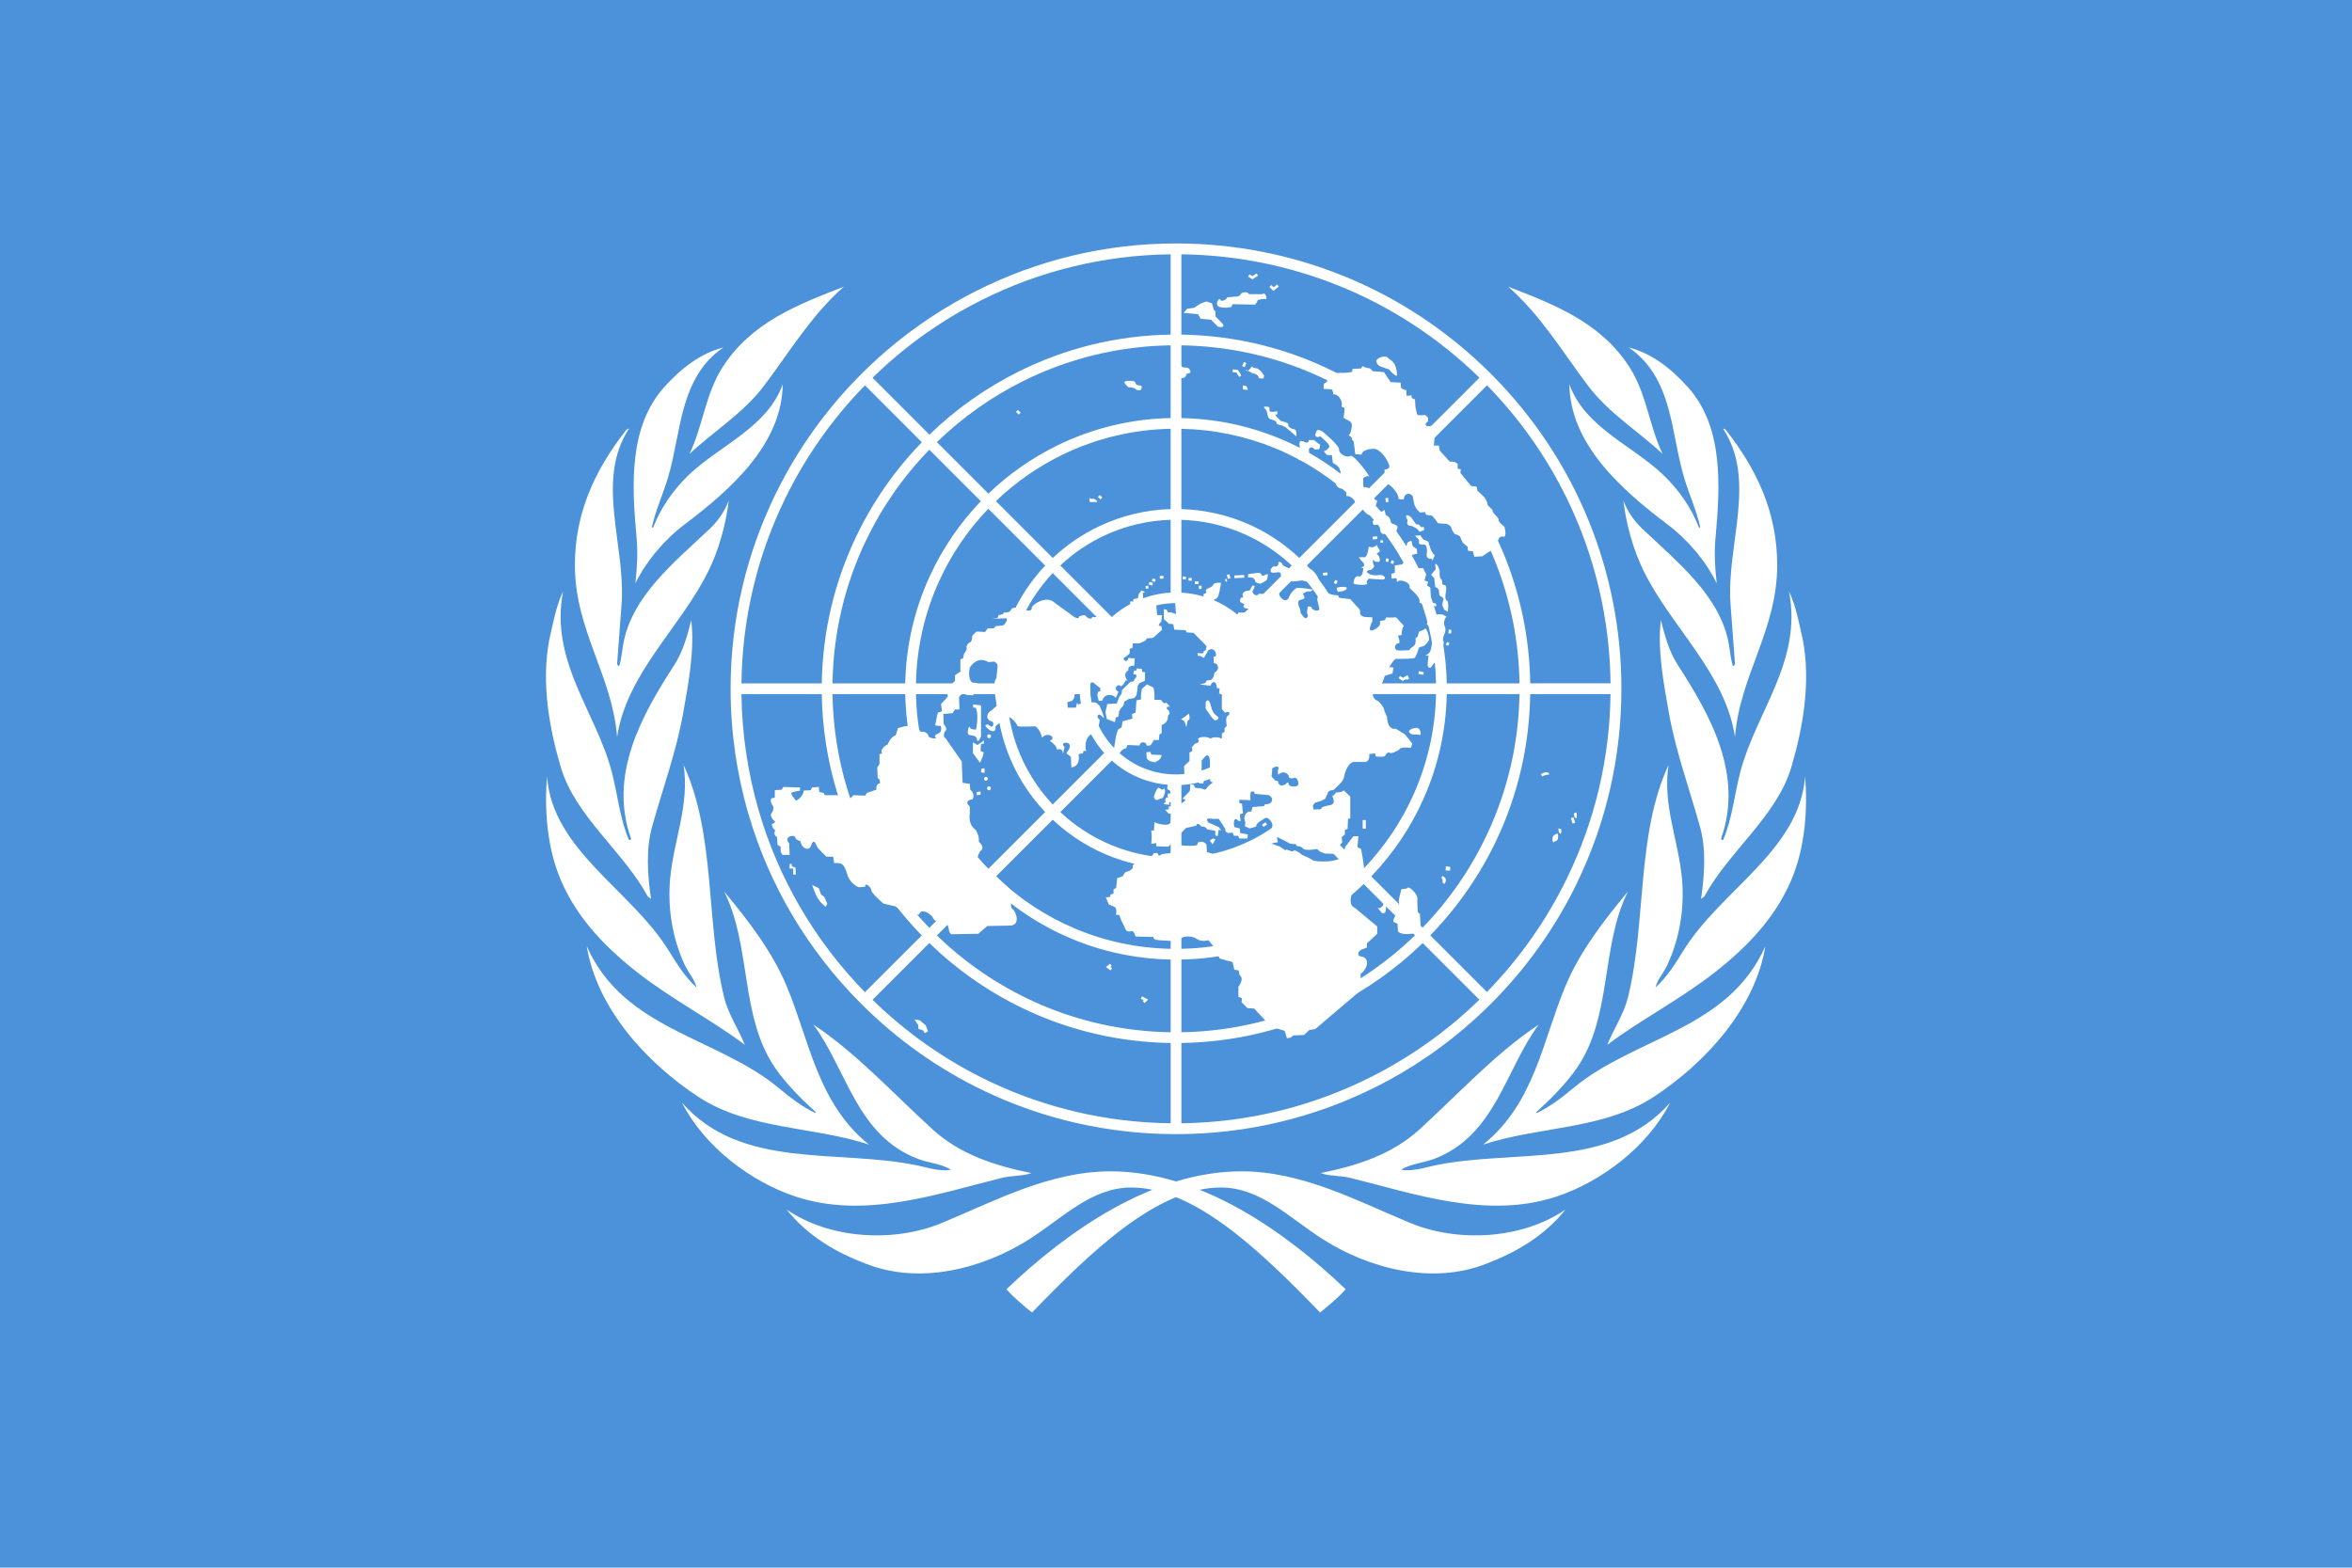 <?xml version="1.0" encoding="utf-8"?>
<!-- Generator: Adobe Illustrator 16.0.0, SVG Export Plug-In . SVG Version: 6.00 Build 0)  -->
<!DOCTYPE svg PUBLIC "-//W3C//DTD SVG 1.1//EN" "http://www.w3.org/Graphics/SVG/1.1/DTD/svg11.dtd">
<svg version="1.1"
	 id="レイヤー_1" sodipodi:docname="Flag_of_the_United_Nations.svg" inkscape:version="0.48.2 r9819" xmlns:sodipodi="http://sodipodi.sourceforge.net/DTD/sodipodi-0.dtd" xmlns:inkscape="http://www.inkscape.org/namespaces/inkscape"
	 xmlns="http://www.w3.org/2000/svg" xmlns:xlink="http://www.w3.org/1999/xlink" x="0px" y="0px" width="870.236px"
	 height="580.145px" viewBox="164.882 109.919 870.236 580.145" enable-background="new 164.882 109.919 870.236 580.145"
	 xml:space="preserve">
<rect id="rect5_1_" x="164.882" y="109.919" fill="#4B92DB" width="870.236" height="580.145"/>
<path fill="#FFFFFF" d="M662.771,587.031c-2.693,3.078-6.18,5.955-9.466,8.607c-21.232-21.942-46.16-46.262-69.854-46.262
	c-14.689,0-25.27,11.182-37.613,19.071c-17.129,10.949-40.626,17.115-60.762,9.079c-10.83-4.111-21.322-10.169-29.164-20.009
	c15.848,10.93,39.581,12.399,57.472,4.977c19.775-8.204,39.903-19.099,62.441-19.099
	C609.048,543.396,640.622,565.868,662.771,587.031z M417.23,518.016c21.995,25.039,57.87,16.983,87.233,23.236
	c4.087,0.871,7.927,2.228,12.313,1.555c-3.491-2.214-8.118-2.463-12.15-3.982c-22.783-8.583-26.335-32.966-38.804-49.748
	c15.925,10.588,29.119,25.082,44.012,38.704c10.364,9.479,23.277,13.536,36.67,16.261c-3.219,1.177-7.428,0.899-10.894,1.759
	c-24.057,5.968-50.728,15.388-76.325,6.94C442.768,547.289,425.577,534.379,417.23,518.016z M381.972,460.066
	c13.721,31.063,48.191,33.496,71.111,52.553c4.358,3.623,8.679,6.958,13.466,9.19l0.247-0.25
	c-5.289-4.785-11.013-10.488-15.109-16.44c-13.1-19.034-8.74-45.052-18.841-65.231c9.177,10.987,17.784,22.303,23.068,34.883
	c8.503,20.246,11.392,43.342,30.463,58.727c-20.641-6.811-44.452-5.455-63.039-17.629
	C403.801,503.071,385.693,482.872,381.972,460.066L381.972,460.066z M367.274,397.22c1.984,27.367,31.121,41.987,45.015,64.483
	c2.967,4.806,6.021,9.766,10.33,13.646c-0.672-2.913-3.069-5.495-4.39-8.354c-4.456-9.652-6.473-20.823-5.36-32.31
	c1.354-13.976,7.18-26.952,4.943-41.654c11.976,25.848,8.112,58.161,15.033,86.109c1.531,6.184,5.296,11.594,7.616,17.449
	c-11.766-8.95-27.186-16.896-40.101-27.075c-12.489-9.845-23.331-21.384-28.967-36.398
	C367.334,422.296,366.278,409.391,367.274,397.22L367.274,397.22z M368.089,346.794c1.405-6.107,2.48-12.43,5.139-18.033
	c-5.032,25.817,12.144,44.466,18.007,66.802c2.21,8.418,2.966,17.361,6.37,25.215c0.317,0.171,0.593-0.159,0.789-0.414
	c-8.475-23.771,3.947-45.739,16.048-64.477c3.181-4.925,4.712-10.66,6.197-16.458c1.309,10.761-0.982,23.218-2.973,34.322
	c-2.563,14.296-7.449,27.694-11.333,41.487c-2.557,8.617-1.883,18.342-0.57,27.37l-1.233-0.984
	c-9.01-16.632-26.784-29.625-32.152-47.777C368.087,379.339,365.119,362.578,368.089,346.794L368.089,346.794z M377.591,319.023
	c0-19.536,7.607-35.474,19.018-50.023c0.331-0.165,0.567-0.497,0.995-0.42c-12.563,19.108-1.129,43.229-2.743,64.901l-1.656,22.244
	c0.246,0.162,0.246,0.829,0.829,0.574c0.742-2.48,0.968-5.118,1.399-7.679c3.024-17.933,18.771-30.414,32.125-43.075
	c3.159-2.994,5.472-6.535,6.962-10.341c-1.111,8.933-3.603,18.09-7.612,26.207c-10.279,20.811-30.133,37.608-33.703,61.258
	C391.473,360.004,377.591,343.155,377.591,319.023z M410.702,253.119c6.317-7.003,13.396-12.459,21.825-14.617
	c-16.366,11.254-15.478,31.367-20.488,48.184c-1.833,6.149-4.525,11.91-5.957,18.265l0.414,0.331
	c2.723-7.185,7.395-14.09,13.481-19.833c11.512-10.861,28.818-17.435,34.514-33.321c-0.26,22.077-19.078,38.858-36.266,51.842
	c-7.709,5.822-14.26,13.641-18.258,21.837c0.668-6.101,0.972-11.175,0.427-17.129C398.63,289.393,397.486,267.773,410.702,253.119
	L410.702,253.119z M477.131,216.003c-12.146,10.658-20.251,24.376-29.582,36.709c-7.761,10.257-18.409,16.612-27.566,25.219
	c4.942-10.257,5.855-22.009,12.134-31.931C442.852,229.034,460.594,222.448,477.131,216.003z"/>
<path fill="#FFFFFF" d="M537.266,587.031c2.694,3.078,6.18,5.955,9.467,8.607c21.232-21.942,46.159-46.262,69.853-46.262
	c14.69,0,25.271,11.182,37.613,19.071c17.13,10.949,40.626,17.115,60.762,9.079c10.83-4.111,21.323-10.169,29.165-20.009
	c-15.849,10.93-39.581,12.399-57.472,4.977c-19.776-8.204-39.904-19.099-62.441-19.099
	C590.99,543.396,559.415,565.868,537.266,587.031z M782.808,518.016c-21.996,25.039-57.871,16.983-87.233,23.236
	c-4.087,0.871-7.927,2.228-12.313,1.555c3.49-2.214,8.118-2.463,12.15-3.982c22.783-8.583,26.335-32.966,38.803-49.748
	c-15.925,10.588-29.118,25.082-44.011,38.704c-10.365,9.479-23.278,13.536-36.67,16.261c3.218,1.177,7.428,0.899,10.894,1.759
	c24.056,5.968,50.728,15.388,76.324,6.94C757.271,547.289,774.46,534.379,782.808,518.016z M818.065,460.066
	c-13.72,31.063-48.191,33.496-71.111,52.553c-4.357,3.623-8.678,6.958-13.466,9.19l-0.247-0.25
	c5.289-4.785,11.013-10.488,15.109-16.44c13.101-19.034,8.74-45.052,18.841-65.231c-9.176,10.987-17.783,22.303-23.067,34.883
	c-8.504,20.246-11.393,43.342-30.464,58.727c20.642-6.811,44.452-5.455,63.039-17.629
	C796.237,503.071,814.345,482.872,818.065,460.066L818.065,460.066z M832.763,397.22c-1.983,27.367-31.121,41.987-45.014,64.483
	c-2.968,4.806-6.021,9.766-10.33,13.646c0.672-2.913,3.069-5.495,4.389-8.354c4.456-9.652,6.473-20.823,5.361-32.31
	c-1.354-13.976-7.18-26.952-4.943-41.654c-11.976,25.848-8.112,58.161-15.034,86.109c-1.53,6.184-5.296,11.594-7.616,17.449
	c11.767-8.95,27.186-16.896,40.101-27.075c12.49-9.845,23.331-21.384,28.967-36.398C832.703,422.296,833.76,409.391,832.763,397.22
	L832.763,397.22z M831.949,346.794c-1.406-6.107-2.481-12.43-5.139-18.033c5.031,25.817-12.144,44.466-18.008,66.802
	c-2.21,8.418-2.966,17.361-6.369,25.215c-0.317,0.171-0.593-0.159-0.789-0.414c8.474-23.771-3.948-45.739-16.049-64.477
	c-3.181-4.925-4.712-10.66-6.197-16.458c-1.308,10.761,0.982,23.218,2.974,34.322c2.563,14.296,7.449,27.694,11.332,41.487
	c2.557,8.617,1.883,18.342,0.571,27.37l1.233-0.984c9.009-16.632,26.784-29.625,32.152-47.777
	C831.951,379.339,834.919,362.578,831.949,346.794L831.949,346.794z M822.446,319.023c0-19.536-7.607-35.474-19.018-50.023
	c-0.331-0.165-0.566-0.497-0.994-0.42c12.562,19.108,1.128,43.229,2.742,64.901l1.657,22.244c-0.246,0.162-0.246,0.829-0.829,0.574
	c-0.743-2.48-0.968-5.118-1.399-7.679c-3.024-17.933-18.771-30.414-32.126-43.075c-3.158-2.994-5.472-6.535-6.961-10.341
	c1.11,8.933,3.603,18.09,7.612,26.207c10.279,20.811,30.132,37.608,33.703,61.258C808.565,360.004,822.446,343.155,822.446,319.023z
	 M789.335,253.119c-6.316-7.003-13.396-12.459-21.824-14.617c16.366,11.254,15.478,31.367,20.488,48.184
	c1.832,6.149,4.525,11.91,5.956,18.265l-0.414,0.331c-2.723-7.185-7.395-14.09-13.481-19.833
	c-11.512-10.861-28.817-17.435-34.514-33.321c0.261,22.077,19.078,38.858,36.267,51.842c7.708,5.822,14.26,13.641,18.257,21.837
	c-0.668-6.101-0.971-11.175-0.426-17.129C801.407,289.393,802.552,267.773,789.335,253.119L789.335,253.119z M722.906,216.003
	c12.146,10.658,20.251,24.376,29.582,36.709c7.761,10.257,18.409,16.612,27.567,25.219c-4.943-10.257-5.856-22.009-12.134-31.931
	C757.187,229.034,739.444,222.448,722.906,216.003z"/>
<path id="path51" inkscape:connector-curvature="0" fill="#FFFFFF" d="M748.354,436.68l-3.587-1.958
	c-7.606,15.687-17.679,29.961-29.727,42.309l-20.959-20.959c10.269-10.581,18.547-22.591,24.646-35.571l-3.571-1.952
	c-6.029,12.871-14.142,24.582-23.924,34.672l-18.986-18.985c8.15-8.474,14.618-18.142,19.286-28.589l-3.543-1.934
	c-4.572,10.297-10.879,19.661-18.584,27.687l-20.982-20.981c5.835-6.184,10.34-13.298,13.406-20.997l-3.544-1.934
	c-2.93,7.508-7.261,14.323-12.686,20.104l-19.044-19.041c5.425-6.055,8.571-13.65,9.017-21.766h26.956
	c-0.229,7.284-1.722,14.251-4.243,20.703l3.544,1.934c2.837-7.133,4.439-14.763,4.668-22.637h29.715
	c-0.267,13.118-3.192,25.594-8.225,36.929l3.544,1.934c5.403-12.102,8.389-25.251,8.653-38.864h26.904
	c-0.282,18.475-4.545,35.993-11.935,51.766l3.571,1.952c7.813-16.624,12.058-34.845,12.338-53.718h29.713
	c-0.296,24.319-6.025,47.345-16.012,67.939L748.354,436.68c10.743-22.128,16.446-46.563,16.446-71.884
	c0-21.533-4.126-42.423-11.964-61.803l-3.682,1.582c7.382,18.288,11.384,37.955,11.63,58.234h-29.717
	c-0.241-16.178-3.421-31.866-9.236-46.49l-3.654,1.566c5.609,14.138,8.681,29.294,8.918,44.924h-26.908
	c-0.229-11.914-2.554-23.474-6.747-34.29l-3.654,1.57c3.988,10.322,6.2,21.353,6.433,32.72H666.5
	c-0.211-7.264-1.587-14.328-4.027-20.981l-3.653,1.567c2.241,6.163,3.501,12.695,3.712,19.414h-26.956
	c-0.445-8.116-3.592-15.711-9.017-21.765l19.063-19.061c5.887,6.261,10.339,13.531,13.199,21.412l3.653-1.567
	c-3.061-8.336-7.797-16.027-14.048-22.652l21.014-21.011c8.966,9.333,15.811,20.169,20.347,31.924l3.654-1.57
	c-4.735-12.21-11.865-23.468-21.192-33.162l19.025-19.028c11.783,12.151,20.836,26.253,26.903,41.558l3.654-1.566
	c-6.269-15.762-15.604-30.285-27.749-42.796l21.011-21.014c14.858,15.222,26.32,32.885,34.061,52.065l3.682-1.582
	c-8.179-20.239-20.405-38.828-36.306-54.729c-15.959-15.961-34.63-28.215-54.957-36.395l-1.464,3.728
	c19.223,7.742,36.925,19.218,52.175,34.104l-21.01,21.013c-12.3-11.92-26.55-21.159-42.021-27.42l-1.45,3.695
	c14.959,6.069,28.748,15.006,40.663,26.564l-19.024,19.025c-9.249-8.896-19.914-15.807-31.476-20.537l-1.452,3.695
	c11.063,4.533,21.264,11.146,30.12,19.651l-21.01,21.01c-5.91-5.57-12.668-9.942-19.971-12.992l-1.453,3.698
	c6.806,2.853,13.099,6.921,18.615,12.104l-19.06,19.06c-6.059-5.426-13.651-8.571-21.77-9.014v-26.955
	c7.747,0.238,15.247,1.884,22.214,4.807l1.453-3.698c-7.424-3.102-15.418-4.839-23.667-5.081v-29.716
	c12.032,0.241,23.69,2.687,34.528,7.128l1.452-3.695c-11.294-4.621-23.445-7.16-35.98-7.401v-26.921
	c15.956,0.244,31.427,3.426,45.815,9.26l1.45-3.695c-14.847-6.015-30.803-9.29-47.267-9.534v-29.719
	c20.24,0.244,39.871,4.233,58.125,11.584l1.464-3.728c-19.314-7.776-40.126-11.874-61.572-11.874
	c-26.495,0-51.529,6.321-73.729,17.477l1.811,3.467c21.482-10.765,45.249-16.629,69.933-16.927v29.721
	c-20.131,0.299-39.152,5.184-56.116,13.607l1.805,3.457c16.713-8.273,35.161-12.807,54.312-13.099v26.909
	c-14.969,0.295-29.133,3.896-41.81,10.082l1.815,3.473c12.341-5.99,25.911-9.302,39.995-9.585v29.719
	c-9.34,0.276-18.197,2.488-26.195,6.241l1.825,3.485c7.565-3.517,15.82-5.493,24.37-5.758v26.959
	c-4.182,0.232-8.17,1.187-11.847,2.737l1.822,3.483c3.76-1.539,7.822-2.35,12.009-2.35c8.467,0,16.427,3.297,22.414,9.283
	c5.987,5.987,9.284,13.948,9.284,22.417c0,17.478-14.217,31.701-31.698,31.701c-8.469,0-16.43-3.298-22.417-9.285
	c-5.987-5.99-9.284-13.949-9.284-22.417s3.297-16.43,9.284-22.417c3.029-3.027,6.562-5.358,10.407-6.933l-1.822-3.484
	c-3.652,1.543-6.995,3.675-9.909,6.285l-19.071-19.071c4.927-4.63,10.475-8.373,16.456-11.152l-1.825-3.485
	c-6.433,3.019-12.307,7.031-17.42,11.852l-21.032-21.033c7.376-7.085,15.694-12.842,24.653-17.193l-1.815-3.473
	c-9.462,4.617-18.1,10.668-25.611,17.89l-19.06-19.058c9.619-9.334,20.476-16.938,32.168-22.725l-1.805-3.457
	c-12.239,6.079-23.417,13.991-33.13,23.417l-21.055-21.055c12.07-11.783,25.689-21.406,40.368-28.764l-1.811-3.466
	c-32.088,16.125-58.21,42.403-74.117,74.617l3.452,1.863c7.419-15.088,17.23-29.077,29.301-41.445l21.056,21.057
	c-9.795,10.091-17.979,21.749-24.142,34.556l3.44,1.857c5.87-12.264,13.74-23.621,23.464-33.648l19.061,19.059
	c-7.683,7.992-14.039,17.259-18.751,27.437l3.447,1.86c4.438-9.676,10.503-18.636,18.079-26.521l21.032,21.033
	c-5.376,5.703-9.755,12.354-12.863,19.673l3.476,1.88c2.856-6.864,6.95-13.212,12.173-18.768l19.071,19.069
	c-5.236,5.853-8.561,13.418-9.021,21.756h-26.962c0.239-7.688,1.86-15.136,4.739-22.059l-3.476-1.88
	c-3.141,7.393-4.981,15.469-5.233,23.938h-29.715c0.268-13.373,3.267-26.286,8.699-38.124l-3.447-1.86
	c-5.654,12.208-8.94,25.731-9.218,39.984h-26.913c0.282-18.584,4.546-36.512,12.358-52.832l-3.439-1.856
	c-7.994,16.6-12.592,35.129-12.884,54.688h-29.721c0.292-24.271,5.964-47.657,16.387-68.854l-3.452-1.863
	c-10.835,21.946-16.952,46.619-16.952,72.704c0,15.956,2.278,31.551,6.632,46.448l3.893-0.979
	c-4.093-13.96-6.326-28.553-6.507-43.482h29.717c0.183,12.448,2.101,24.611,5.621,36.224l3.854-0.972
	c-3.446-11.297-5.32-23.136-5.506-35.252h26.907c0.194,9.869,1.822,19.498,4.753,28.662l3.859-0.974
	c-2.857-8.847-4.446-18.152-4.64-27.688h29.715c0.207,7.058,1.513,13.926,3.823,20.412l3.862-0.975
	c-2.239-6.169-3.507-12.711-3.717-19.437h26.959c0.445,8.115,3.589,15.711,9.014,21.766l-19.061,19.062
	c-5.88-6.259-10.332-13.519-13.196-21.391l-3.861,0.975c3.05,8.554,7.857,16.447,14.25,23.223l-21.011,21.012
	c-10.22-10.64-17.699-23.25-22.13-36.95l-3.859,0.974c4.601,14.386,12.444,27.62,23.191,38.79l-19.029,19.03
	c-14.23-14.675-24.508-32.179-30.315-51.232l-3.854,0.972c5.984,19.736,16.617,37.877,31.36,53.066l-21.011,21.013
	c-18.597-19.055-31.878-41.923-39.181-66.819l-3.892,0.979c7.659,26.211,21.79,50.236,41.638,70.081
	c13.441,13.443,28.804,24.265,45.459,32.238l1.973-3.498c-15.764-7.512-30.345-17.635-43.189-30.177l21.01-21.009
	c10.92,10.599,23.372,19.051,36.836,25.208l1.961-3.478c-13.157-5.971-25.325-14.202-35.986-24.537l19.027-19.028
	c8.918,8.579,19.157,15.306,30.245,20.017l1.959-3.472c-10.771-4.521-20.729-11.021-29.39-19.34l21.013-21.012
	c6.752,6.369,14.612,11.166,23.133,14.219l1.985-3.517c-8.225-2.848-15.81-7.402-22.31-13.51l19.061-19.063
	c6.055,5.43,13.646,8.573,21.766,9.019v26.958c-6.395-0.197-12.62-1.365-18.517-3.403l-1.985,3.517
	c6.514,2.337,13.408,3.647,20.502,3.855v29.714c-12.296-0.246-24.21-2.792-35.249-7.423l-1.959,3.472
	c11.641,4.948,24.215,7.672,37.208,7.923v26.909c-17.706-0.273-34.806-4.165-50.494-11.283l-1.96,3.478
	c16.284,7.441,34.056,11.501,52.455,11.776v29.712c-23.603-0.284-46.381-5.634-67.111-15.51l-1.973,3.497
	c21.909,10.487,46.061,16.031,71.069,16.031c26.233,0,51.51-6.13,74.259-17.64l-1.879-3.644
	c-21.215,10.743-45.098,16.954-70.396,17.265v-29.713c20.059-0.297,39.368-5.104,56.813-13.88l-1.854-3.596
	c-16.583,8.352-35.222,13.196-54.959,13.503v-26.909c15.05-0.29,29.535-3.9,42.657-10.445l-1.844-3.579
	c-12.345,6.157-26.175,9.755-40.813,10.054v-29.713c9.585-0.281,18.813-2.588,27.211-6.698l-1.832-3.558
	c-7.713,3.765-16.301,5.997-25.38,6.284V400.41c8.118-0.444,15.711-3.588,21.77-9.018l19.041,19.043
	c-4.56,4.279-9.757,7.876-15.431,10.646l1.832,3.558c5.948-2.913,11.487-6.719,16.426-11.377l20.978,20.979
	c-7.003,6.729-15.028,12.383-23.802,16.756l1.844,3.579c8.998-4.486,17.362-10.34,24.799-17.492l18.986,18.983
	c-9.249,8.97-19.865,16.519-31.482,22.361l1.854,3.596c11.798-5.932,22.748-13.66,32.477-23.106l20.959,20.959
	c-11.693,11.413-25.137,21.024-39.852,28.473l1.879,3.645c15.419-7.803,29.693-18.053,42.271-30.63
	c13.222-13.22,23.891-28.306,31.825-44.646L748.354,436.68z"/>
<polygon id="polygon59" fill="#FFFFFF" points="608.438,326.697 608.486,327.889 609.489,327.841 609.434,326.656 "/>
<rect id="rect61" x="606.979" y="325.07" fill="#FFFFFF" width="1.328" height="1.013"/>
<polygon id="polygon63" fill="#FFFFFF" points="605.752,324.891 605.893,323.89 604.726,323.723 604.584,324.716 "/>
<polygon id="rect65" fill="#FFFFFF" points="603.601,324.377 602.44,324.209 602.581,323.205 603.741,323.373 "/>
<rect id="rect67" x="594.021" y="323.04" fill="#FFFFFF" width="1.327" height="1.013"/>
<polygon id="polygon69" fill="#FFFFFF" points="592.284,325.225 592.426,324.224 591.266,324.057 591.125,325.058 "/>
<polygon id="rect71" fill="#FFFFFF" points="591.244,326.586 589.912,326.248 590.154,325.266 591.486,325.605 "/>
<polygon id="rect73" fill="#FFFFFF" points="588.864,327.833 588.699,326.821 589.684,326.655 589.849,327.667 "/>
<polygon id="polygon75" fill="#FFFFFF" points="457.869,429.662 457.039,429.662 457.039,431.348 458.371,431.348 458.371,433.543 
	459.374,433.543 459.201,431.014 457.869,430.505 "/>
<polygon id="polygon77" fill="#FFFFFF" points="467.185,441.979 466.519,440.46 465.352,437.423 467.843,438.6 468.681,440.961 
	469.841,441.812 471.008,444.34 470.342,445.517 468.517,443.831 "/>
<polygon id="polygon79" fill="#FFFFFF" points="504.586,489.216 503.254,487.189 505.252,487.531 507.406,489.383 508.245,491.578 
	507.077,492.254 506.411,491.244 504.751,490.735 "/>
<path id="path81" fill="#FFFFFF" d="M594.85,337.55h-1.827l-0.333-3.711l0.997-0.678v-1.854h-5.818l-0.166-1.854l0.833-0.507
	l-1.331-0.506l-0.999,1.349l-0.329,1.519l-1.663,0.339v0.842h-1.163v2.193l-4.656,3.88l-9.308-0.336
	c-0.668,1.518-2.331-0.171-2.331-0.171c-0.329-1.012-2.655,0-2.655,0c0,1.858-3.159-0.842-3.159-0.842l-5.819-4.219
	c-3.324-3.037-8.311,0.845-8.476,1.687c0.165,2.362-3.823,0.507-3.823,0.507s-3.324-1.012-3.824,0.339
	c-0.497,1.349-2.662,1.013-2.662,1.013l-0.333,0.675l-1.663,0.337l-0.33,1.012l-1.996,0.338l4.985-0.169
	c1.332-0.169-0.499,2.869-1.328,2.7l-2.325,0.169l-0.834,0.842h-2.16l-0.997,1.353l-3.156-0.17c0,0-1.831,1.519-1.662,2.024
	c0.166,0.506-0.333,2.024-0.833,2.024c-0.499,0-1.496,1.519-1.163,2.024c0.334,0.506-0.997,2.193-0.997,2.193l-0.331,1.688
	l-0.997,0.336v4.556l-1.996,1.351v2.023l-2.994,3.206l0.335,2.697l-2.492,2.7l0.33,2.699l-1.496,0.507l-0.331,1.181l-0.664,3.541
	l1.662,0.172c0.829-0.339,0.664,2.192,0,2.528c-0.668,0.338-2.496,1.012-1.497,1.687c0.998,0.677-2.66,0.507-2.66-0.506
	c0-1.01-1.995-1.855-2.492-1.517c-0.5,0.336-1.332-1.519-1.332-1.519c-1.827-1.855-7.479,0.168-7.479,0.168l-0.834,2.699
	c-1.826,0.339-2.989,3.375-2.989,3.375c-1.497,0.507-2.66,2.36-2.161,2.867c0.498,0.507-0.833,0.674-0.833,0.674v3.714l-0.83,1.181
	l0.164,4.048c0.999,0,0.834,1.857,0.834,1.857c-1.663,0.168-1.333,2.362-1.333,2.362l-3.489,1.18l-0.664,1.012l-4.321-0.17
	l-1.163,1.183l-1.167-1.183h-8.312l-0.33-0.843l-1.663-0.339l-0.167-1.854l-2.492,0.168l-0.498,1.012l-2.662,0.168
	c0.166,1.688-2.659,4.22-2.989,3.546c-0.337-0.676-2.164-2.533-1.331-2.867c0.832-0.34,2.994-0.679,2.994-0.679v-1.18l-6.153-0.168
	l-0.662,1.013l-2.497,0.167v2.7l-1.162,0.338c-0.833,0.505,0.165,2.362,0.165,2.362c1.163,1.18-0.165,3.034-0.165,3.034
	c-0.999,1.014,0.829,2.871,0.829,2.871c1.332,0.335-0.829,1.348-0.829,1.348c0.33,1.687,1.329,2.193,1.329,2.193
	c-0.999,1.687,0.667,2.528,0.667,2.528l0.165,2.871l1.163,0.676v1.852l0.664,1.183h2.66l-0.166-4.218
	c-2.328-2.699,1.993-3.375,2.162-2.364c0.168,1.013,1.995,1.52,1.995,1.52c0.333,2.531,3.16,4.048,3.989,1.521
	c0.832-2.534,1.496-1.014,1.995,0.166c0.499,1.182,3.654,4.051,3.654,4.051h2.495l0.334,2.362c2.825-0.169,3.654,0.172,4.817,4.048
	c1.167,3.879,4.323,4.892,4.323,4.892l2.328-0.169c0-2.021,2.328,0.342,2.328,1.354c0,1.009,4.487,4.89,4.487,4.89l4.486,1.01
	l4.161,3.379l3.155-0.338h1.332c0.829-2.871,4.82,0.166,5.15,1.179c0.335,1.014,2.994,2.7,3.324,1.855
	c0.335-0.842,2.162-0.335,2.496,2.192c0.331,2.534,1.493,2.027,1.493,2.027l9.477-0.169l3.324-2.871l8.479-0.166
	c4.321-0.169,1.662-6.075,0.833-6.075c-1.497-1.179,0.496-6.072,0.496-6.072l-12.135-11.303c-2.825,0-0.333-4.051-0.333-4.051
	c2.161-1.352-0.5-3.541-0.5-3.541c0.335-2.027-1.163-4.389-1.163-4.389c-2.989-2.024-2.16-5.906-2.16-5.906v-2.7
	c-2.492-2.358,0.998-2.7,0.998-2.7c1.161-2.021-0.833-3.539-0.833-3.539l-0.165-2.194l-2.661-0.339l-0.33-7.93l-5.983-8.602
	c-1.167-0.341-0.335-2.362-0.335-2.362c1.497-0.845-0.334-2.867-0.334-2.867l-0.165-3.712l3.489-0.34l0.832-1.348h1.662
	l-0.165-4.387c0.829-2.193,2.824-1.014,2.824-1.014l2.327,0.17l1.331-2.531l0.33-2.025l-1.826-0.167
	c-1.995-1.182-0.998-5.567-0.998-5.567c3.159-4.725,6.813-2.025,6.813-2.025l2.33-0.167c3.489,2.36,0.329,6.747,0.329,6.747
	c-0.664,1.013-0.329,4.218-0.329,4.218l0.829,5.396l-2.16,1.858c-1.828,1.013-1.828,3.374,0.167,3.88
	c1.329,0.167,0.83,3.374-1.165,1.181c-2.99,0,1.665,2.699,0.334,2.021c2.994,1.52,2.325-1.349,2.325-1.349l3.993-3.206
	c1.497-1.18,4.157,2.533,4.157,3.039s6.648,0.167,6.648,0.167c1.827,1.181,2.492,4.219,2.492,4.219
	c1.831-2.363,5.652-0.171,2.827,1.181c2.657,1.687,2.657,3.205,2.657,3.205c2.164-0.675,2.164,1.012,2.164,1.519
	s0.664-2.53,0.664-2.53c-2.493-1.856,3.324-2.53,1.663,0.844l-0.999,1.52l1.664,1.349l0.164,3.882
	c3.658-0.339,2.66-4.895,2.66-4.895l1.663-0.336c0-1.52,1.161-0.676,1.161-0.676c-1.161-5.737,2.662-6.747,2.662-6.747
	c2.16-0.507,2.325-5.064,2.325-5.064c-1.493-0.674-0.665-3.035,0.998-1.009c1.661,2.021-0.998-4.052-0.998-4.052l-1.328-1.181
	l-1.828-0.168l-0.168-1.856h-2.989l-0.5,2.363l-1.163,0.337l-0.335-0.676l-0.497,1.856h-2.991l-0.165-2.024l1.827-0.506l0.666-1.013
	l0.497-2.7h2.162l2.825-0.842c0.165-2.868,1.662-2.192,1.662-2.192l0.997,0.843l1.496,1.181l0.167,1.011l-0.999,0.505l-0.164,1.353
	l0.499,1.854h1.328c0.499-2.699,3.992-2.699,4.988-1.012l0.998-2.362c-2.327-1.181-0.043-3.038,0.621-2.193
	c0.665,0.845,2.204-2.192,2.204-2.192s1.163,1.519,0-0.507s0.83-3.036,0.83-3.036c-0.331-2.024,2.162-1.688,2.162-1.688l0.167-2.698
	l-2.329-0.171c-0.495,2.362-2.491,0.339-1.494-0.167c0.999-0.507,1.993-1.52,1.993-1.52v-1.687l0.998-0.338l0.165-1.687h2.495
	l2.161-1.012l0.499-0.845l2.325-0.167l3.324-3.038l-0.329-1.349c-1.996,0,0-1.519,0-1.519L594.85,337.55L594.85,337.55z"/>
<path id="path83" fill="#FFFFFF" d="M527.86,370.95l-2.993-0.338l0.168,1.181h0.829c1.329,2.362,0.167,8.098,0.167,8.098
	s-1.993,0.167-2.327-0.843c-0.33-1.012-1.164,2.193-0.499,2.7c0.664,0.503,2.993,0,3.158,1.856c0.165,1.854,1.497-1.182,1.497-1.182
	V370.95L527.86,370.95z"/>
<polygon id="polygon85" fill="#FFFFFF" points="526.522,385.63 524.861,384.62 524.861,388.667 527.525,392.205 528.521,389.844 
	528.857,388.325 527.689,387.824 527.854,385.296 528.857,385.121 529.021,383.936 "/>
<polygon id="polygon87" fill="#FFFFFF" points="529.187,394.233 528.026,394.4 527.854,395.751 529.187,395.918 "/>
<polygon id="polygon89" fill="#FFFFFF" points="527.689,402.836 526.279,403.003 526.279,404.188 527.689,404.021 "/>
<path id="path91" fill="#FFFFFF" d="M529.65,398.83c0.389,0,0.702-0.319,0.702-0.714c0-0.397-0.313-0.717-0.702-0.717
	c-0.39,0-0.705,0.318-0.705,0.717C528.945,398.511,529.261,398.83,529.65,398.83z"/>
<ellipse id="circle93" fill="#FFFFFF" cx="530.808" cy="401.659" rx="0.705" ry="0.716"/>
<ellipse id="circle95" fill="#FFFFFF" cx="530.847" cy="382.385" rx="0.705" ry="0.715"/>
<polygon id="polygon97" fill="#FFFFFF" points="585.374,367.239 585.711,365.219 585.829,363.7 586.542,362.683 588.532,361.84 
	588.532,358.636 587.537,358.636 587.372,357.451 585.539,357.284 585.21,358.127 584.38,358.127 584.207,359.479 585.21,359.479 
	585.374,360.489 584.708,361.164 584.38,362.007 583.048,362.349 580.055,365.219 579.891,366.563 579.06,367.747 578.065,370.277 
	574.571,370.444 573.905,373.481 574.398,376.009 577.392,377.194 577.729,375.508 578.723,374.999 578.896,373.314 
	579.554,372.129 580.557,370.952 580.886,369.6 582.546,368.59 584.544,368.248 "/>
<path id="path99" fill="#FFFFFF" d="M592.021,368.93v-2.362l-0.335-2.193l-2.49-1.181l-1.828,1.688l-0.335,2.362v1.518l-1.661,0.338
	l-0.335,4.555l-1.328,0.508l0.166,1.687l-1.827,0.506l-1.828,0.507l-0.333,2.192l-1.328,0.843l-0.669,2.025l-0.829,4.893
	c0,0,1.498,2.868,2.327,1.518c0.832-1.349,2.161-1.518,2.161-1.518l0.499-1.182l4.488,0.169c0.333-1.857,2.493-1.181,2.493-0.338
	c0,0.844,1.663,0.168,1.663,0.168l1.163-1.854h1.827l0.166-2.024l0.833-0.506v-3.038c2.66-0.843,2.325-3.374,2.325-3.374
	l0.669-0.842l-0.334-1.18c-1.332-0.509-0.668-1.69,0.164-1.353c0.834,0.337-1.163-1.519-1.163-1.519
	c-0.996,0.845-1.826-1.012-1.826-1.012H592.021L592.021,368.93z"/>
<path id="path101" fill="#FFFFFF" d="M594.68,389.34c-0.165,2.023-2.66,2.699-2.66,2.699l-1.828-0.506l-0.996-0.844l-0.167-2.362
	l1.495-0.167l0.333,1.013L594.68,389.34L594.68,389.34z"/>
<path id="path103" fill="#FFFFFF" d="M603.66,378.55c0.359,1.471,0.33-2.365,0.995-2.193c0.664,0.167,0.167-2.361,0.167-2.361
	l-2.992,2.189C603.325,376.357,603.491,377.875,603.66,378.55L603.66,378.55z"/>
<path id="path105" fill="#FFFFFF" d="M612.47,369.77c0.665,1.52,0.5,3.713,2.99,5.4c0.842,0.568-0.499,1.688-1.331,1.18
	c-0.83-0.505-3.155-4.219-3.155-4.219v-2.192C611.472,368.59,612.182,369.116,612.47,369.77z"/>
<polygon id="polygon107" fill="#FFFFFF" points="613.633,420.209 612.474,421.06 612.967,421.561 613.461,422.404 614.628,420.551 
	"/>
<line id="line109" fill="none" x1="608.31" y1="418.36" x2="608.31" y2="420.39"/>
<polygon id="polygon111" fill="#FFFFFF" points="633.682,415.073 633.148,414.222 631.824,415.057 632.35,415.915 "/>
<path id="path113" fill="#FFFFFF" d="M680.46,451.09l1.498,0.672l0.164,2.868c1.996,2.024,8.479,0.338,8.479-0.168
	c0-0.508-0.335-6.242-0.335-6.242l-0.832-0.844l-0.165-4.221c0.665-2.193-3.159-5.398-3.491-4.721
	c-0.333,0.673-2.493,0.165-2.493,0.842c0,0.673-1.328,4.048-0.665,5.23c0.665,1.182-0.499,1.182-0.664,2.361
	C681.791,448.049,680.127,450.076,680.46,451.09L680.46,451.09z"/>
<path id="path115" fill="#FFFFFF" d="M676.8,444.34c-0.314,1.278-1.493,2.024-2.157,1.517c-0.669-0.507,0.826,0.842,1.161,1.521
	c0.332,0.673,1.328,0.673,1.663,0c0.33-0.68,0.165-2.193,0.5-2.868C678.296,443.833,676.968,443.664,676.8,444.34L676.8,444.34z"/>
<rect id="rect117" x="669.07" y="413.39" fill="#FFFFFF" width="1.161" height="3.207"/>
<path id="path119" fill="#FFFFFF" d="M686.28,380.91c-0.726-0.983,3.324-2.7,3.988-0.675c0.664,2.022,0,1.688-0.664,1.519
	C688.938,381.584,687.278,382.258,686.28,380.91L686.28,380.91z"/>
<polygon id="polygon123" fill="#FFFFFF" points="689.682,359.304 691.507,359.638 691.688,358.644 689.854,358.31 "/>
<polygon id="polygon125" fill="#FFFFFF" points="685.317,361.522 686.242,361.149 685.905,360.306 685.694,359.773 685.2,360.051 
	683.963,360.751 682.882,360.067 682.356,360.918 683.688,361.761 683.939,361.919 684.189,361.777 685.192,361.212 "/>
<path id="path127" fill="#FFFFFF" d="M691.43,320.17h-2.495c0,0,0.832,0.337-1.493-1.856c-2.33-2.193-3.824,0.506-3.824,0.506
	l-2.659,0.338v2.699l-1.332,0.506l0.169,1.688l1.827-0.168c0,0,0,2.023,0.499,1.181c0.5-0.844,4.656,0.167,4.322,2.193
	c-0.136,0.831,4.158,3.035,3.659,5.734c2.16,0.339,1.662,2.532,1.662,2.532l2.824,0.337l0.833-1.688l0.829,0.17v-1.013l-1.83-0.506
	l-0.33-5.399l-1.164-0.844l0.332-1.351l-1.329-0.506l0.665-2.193L691.43,320.17L691.43,320.17z"/>
<path id="path129" fill="#FFFFFF" d="M698.74,337.38l-1.329-0.167l-2.996,0.506l-1.659,3.205c0,0,0.83,0.506,1.493,1.687
	c0.665,1.183,0.998,8.098-0.996,9.28c-1.993,1.182,0.168,0.504,0.168,0.504l-0.335,3.713c0.5,1.687,1.329,0.845,1.828,0
	c0.503-0.842,1.002-1.011,1.666-1.854c0.665-0.846,1.661-2.362,1.828-3.545c0.164-1.18,0.996-3.035,0.497-3.541
	c-0.497-0.507,0.5-2.867,0.5-2.867s0.664-1.352,0-2.7c-0.664-1.351,0.165-2.869,0.664-3.545L698.74,337.38L698.74,337.38z"/>
<polygon id="rect133" fill="#FFFFFF" points="700.75,344.263 700.92,342.912 701.911,343.041 701.741,344.392 "/>
<polygon id="rect135" fill="#FFFFFF" points="700.689,348.924 699.8,348.472 700.299,347.461 701.188,347.913 "/>
<path id="path137" fill="#FFFFFF" d="M699.24,335.53l-0.668-1.52c0,0,0-1.348,0.333-2.024c0.335-0.675-0.664-1.348-1.162-1.518
	c-0.498-0.169-0.331-1.518-0.498-2.193c-0.166-0.675-1.328-1.181-1.328-1.181s-0.336-2.53-0.336-3.036
	c0-0.507-1.495-1.181-0.996-1.688c0.5-0.506,0.833-1.181,1.332-1.52c0.499-0.337-0.5-2.699,0.329-2.193
	c0.833,0.508,0.833,1.351,1.166,2.025c0.332,0.674-0.167,3.037,0.665,3.544c0.829,0.505-0.168,2.191,1.163,2.191
	c1.328,0,0.5,3.206,0.5,3.206s-0.335,2.361,0.495,2.531c0.832,0.168,0.334,4.217,0.334,4.217L699.24,335.53L699.24,335.53z"/>
<path id="path139" fill="#FFFFFF" d="M688.44,308.19c0.496,0.675,1.494,1.18,1.494,1.856c0,0.676-0.331,1.181,0.668,1.35
	c0.995,0.168,1.661-0.169,1.993,0.675c0.333,0.843,0.333,2.192,0.167,2.867c-0.167,0.676,0.166,1.688,0.995,1.688
	c0.833,0,0.998,0.17,0.998,0.676c0,0.505,0.998-1.857,0.998-1.857c-0.833-0.674-1.498-2.193-1.498-2.193s-0.829-2.361-0.829-2.699
	c0-0.337-1.163-0.676-1.661-0.843c-0.5-0.17-1.332-1.687-1.332-1.687L688.44,308.19L688.44,308.19z"/>
<path id="path141" fill="#FFFFFF" d="M690.1,306.68c-0.499-0.677-0.999-1.183-1.663-1.518c-0.662-0.339-1.161-0.676-1.829-0.676
	c-0.664,0-1.328-0.676-0.998-1.519c0.335-0.844-0.5-1.182-0.5-1.857c0-0.674,0.5-0.674,1.332-0.167
	c0.833,0.506,0.664,0.674,1.333,1.519c0.662,0.844,0.994,1.687,1.657,1.518c0.668-0.169,1.167,1.518,1.831,1.012
	c0.664-0.505,0.5,1.182,0.5,1.182L690.1,306.68L690.1,306.68z"/>
<path id="path143" fill="#FFFFFF" d="M670.65,325.74c0.916,0.933-4.986,0.674-4.986,0s0.5-3.034,1.993-2.532
	c1.496,0.509,1.661-3.034,1.661-3.034s-1.328,0.167-0.165-0.507c1.164-0.675,0-1.688-0.499-2.193
	c-0.498-0.507-0.997-1.35-0.997-1.35h2.329c0.998-0.676,1.328-3.88,1.328-3.88c1.993,0.674,2.991-0.676,2.991-0.676
	s0.338,1.012,1.001,1.857c0.665,0.842-1.665,1.18-0.833,1.687c0.833,0.507,1.163,2.023,0.833,2.528
	c-0.334,0.507-2.165,0.17-2.165-0.505c0-0.676-0.664,0.844,0,1.688s-0.83,2.023-1.163,2.023s-2.491,0.339-0.665,1.351
	c1.828,1.011,3.826,0.508,3.826,0.508s1.495-0.171,1.993,0.674c0.5,0.844-0.165,1.013-0.996,1.013c-0.83,0-4.822-0.339-4.822-0.339
	S670.152,325.234,670.65,325.74L670.65,325.74z"/>
<path id="path145" fill="#FFFFFF" d="M660.01,327.26c0.834-0.169,2.824-0.339,3.159,0.168c0.334,0.506-1.163,1.18-1.163,1.18
	l-1.996,0.339C659.346,328.102,659.181,327.429,660.01,327.26L660.01,327.26z"/>
<path id="path147" fill="#FFFFFF" d="M681.46,313.09c1.329-0.675,4.154-0.675,3.988-1.688c-0.164-1.012,1.662-1.35,1.662-1.35
	l0.499,2.024l1.496,1.012l0.167,1.855c0,0,0.498-0.337-1.328,0.17c-1.831,0.507-0.665,1.349-0.665,1.349l-3.991,0.168l-0.499-1.687
	L681.46,313.09L681.46,313.09z"/>
<path id="path149" fill="#FFFFFF" d="M674.97,303.98c1.011,0-0.33,3.88,2.326,3.543c2.66-0.339,0.169,1.181,2.162,1.349
	c1.996,0.171,1.497-1.518,2.161-2.697c0.667-1.181,0.334-1.857-0.83-2.194c-1.166-0.337-1.166-0.337-1.496-1.688
	c-0.331-1.349-1.662-1.688-1.662-1.688l-0.5-2.022l-2.161,1.349l-2.16,2.868C672.81,304.993,673.972,303.98,674.97,303.98
	L674.97,303.98z"/>
<polygon id="rect153" fill="#FFFFFF" points="679.37,318.236 679.87,317.224 680.764,317.678 680.265,318.691 "/>
<rect id="rect155" x="677.63" y="316.63" fill="#FFFFFF" width="0.998" height="1.181"/>
<polygon id="rect157" fill="#FFFFFF" points="678.469,294.151 678.637,295.668 677.646,295.781 677.478,294.264 "/>
<rect id="rect159" x="675.64" y="309.88" fill="#FFFFFF" width="0.998" height="0.845"/>
<rect id="rect161" x="673.298" y="308.439" transform="matrix(0.097 0.995 -0.995 0.097 915.979 -391.45)" fill="#FFFFFF" width="1.013" height="1.671"/>
<polygon id="rect163" fill="#FFFFFF" points="659.308,326.087 658.395,325.69 658.894,324.509 659.808,324.907 "/>
<rect id="rect165" x="654.369" y="321.595" transform="matrix(0.097 0.995 -0.995 0.097 912.514 -360.536)" fill="#FFFFFF" width="1.011" height="1.672"/>
<polygon id="polygon169" fill="#FFFFFF" points="621.593,322.871 621.64,323.881 625.291,323.714 625.243,322.704 "/>
<polygon id="rect171" fill="#FFFFFF" points="619.145,324.169 618.813,322.653 619.789,322.434 620.12,323.95 "/>
<polygon id="rect173" fill="#FFFFFF" points="618.446,325.215 618.131,324.255 618.629,324.087 618.944,325.047 "/>
<path id="path175" fill="#FFFFFF" d="M626.76,322.37l-0.165,1.181l1.826,0.169c0,0,0.83,0.676,0.83,1.18
	c0,0.507,1.166,1.013,1.83,1.013c0.665,0,2.492-1.351,2.492-1.351s0.833-2.362,0.169-2.193c-0.668,0.168-1.996,1.181-2.161,0.168
	c-0.168-1.013-2.16-0.507-2.16-0.507L626.76,322.37z"/>
<path id="path177" fill="#FFFFFF" d="M635.07,320.51c0,0.505-0.33,1.18,0.664,1.35c1.002,0.167,2.83-0.674,2.994,0.338
	c0.169,1.011,0.169,1.688,1.497,2.195c1.327,0.505,2.162,0.674,3.158,0.674c0.995,0,3.16-0.34,3.16-0.34s2.352,0.368,2.824,0.846
	c1.827,1.854,2.991,2.36,3.489,1.518c0.499-0.844-0.165-2.698-0.331-3.373c-0.168-0.677-2.495-3.882-3.326-3.207
	c-0.83,0.676-0.996,0-2.493,0.505c-1.496,0.507-4.655,0.171-4.819-0.505c-0.166-0.676-2.493-1.011-2.493-1.688
	c0-0.676-1.661-1.518-1.496-0.506c0.165,1.011-1.163,1.518-1.501,1.182C636.068,319.16,635.07,320.51,635.07,320.51L635.07,320.51z"
	/>
<path id="path179" fill="#FFFFFF" d="M673.31,298.91l1.166-3.71c-1.661-0.339-1.331-2.192-1.331-2.192
	c-0.165-1.52-2.492-3.206-3.324-2.699c-0.829,0.504-0.499-3.545-0.499-3.545s1.497-1.011,2.162-0.505
	c0.665,0.505-5.651-8.436-6.982-7.592c-1.328,0.844-4.319-0.844-4.153-2.363c0.165-1.517-5.985-6.579-5.985-6.579
	s-1.995-1.348-2.326-0.336c-0.333,1.012-0.998,1.688,0,2.191c0.995,0.507,0.829-0.843,1.992,0.337
	c1.163,1.181,3.327,2.7,2.495,3.713c-0.832,1.014-1.83,1.351-1.83,1.351l1.166,1.351h1.827l0.333,2.866c0,0,1.993,1.013,2.493,2.193
	c0.499,1.18,0.499,1.855,0,2.531c-0.5,0.675-1.493,1.855-1.328,3.035c0.165,1.181,1.496,1.688,1.496,1.688l1.328,0.169l0.998,0.508
	v2.194c1.328-0.339,3.489,1.516,3.324,2.697s0.33,0.506,1.992,1.688c1.665,1.181,1.167,1.351,2.33,2.194
	C671.817,300.936,672.815,300.43,673.31,298.91L673.31,298.91z"/>
<path id="path181" fill="#FFFFFF" d="M645.88,275.97c-0.165-0.676-0.5-3.039,0.499-2.87c0.997,0.171,0.333,0,1.496,0.507
	c1.164,0.508,1.329-0.843,1.329-0.843h1.83l2.326,1.854l-0.333,1.52l-1.662,0.167c-0.83-1.348-2.493-0.843-2.161,0.339
	c0.333,1.181-0.83,3.374-1.493,3.542c-0.665,0.169-2.83,0.169-2.661-0.843C645.216,278.331,645.88,275.97,645.88,275.97
	L645.88,275.97z"/>
<path id="path183" fill="#FFFFFF" d="M644.55,271.41v-1.349c0,0-0.169-1.35-0.998-1.35s-2.326-1.012-1.996-1.688
	c0.335-0.676-2.824-1.35-2.824-1.35s-2.824-2.699-1.828-2.361c0.998,0.338,0.5-1.182,0.5-1.182s-1.996,0.337-2.495,0.169
	c-0.5-0.169-0.335-1.688-0.335-1.688s-1.991-0.506-1.991,0c0,0.507,0.664,0.507,0.994,1.518c0.335,1.012,0.169,2.7,1.667,3.036
	c1.496,0.339,1.826,0.675,1.995,1.351c0.165,0.676,1.993,0.844,1.993,0.844l1.331,0.674L644.55,271.41L644.55,271.41z"/>
<polygon id="polygon185" fill="#FFFFFF" points="626.105,252.855 624.773,252.521 624.773,254.039 626.599,254.206 "/>
<path id="path187" fill="#FFFFFF" d="M626.1,247.12c-1.737-1.319,2.325,1.013,2.325,1.013c1.329,0,2.161,1.012,2.161,1.52
	c0,0.506,1.828,0.337,1.828,0.337l0.17-1.183l-1.333-1.687l-1.162-0.842c0,0-1.827-0.169-1.827-0.676
	C628.261,245.098,626.765,247.627,626.1,247.12L626.1,247.12z"/>
<path id="path189" fill="#FFFFFF" d="M656.68,248.13c-0.485,1.477-0.664,3.544-1.496,3.544c-0.83,0-0.499,2.195-0.499,2.195
	s2.165,0,2.829,0.167c0.663,0.167,0.663,1.854,0.663,1.854c2.495-0.167,3.493,3.207,3.158,4.051
	c-0.333,0.843,0.998,0.843,0.998,0.843s0,2.7-0.334,3.374c-0.33,0.676,2.162,1.182,2.826,2.193c0.664,1.013-0.334,4.387-0.831,4.555
	c-0.498,0.17,1.328,0.675,1.163,1.519c-0.168,0.845,0.499,0,0.665,1.351c0.165,1.349,0.499,4.217,0.499,4.217l2.325,0.17
	c0.335-2.193,4.62-2.277,5.32-2.025c2.826,1.013,4.99,5.399,4.99,6.41c0,1.012-1.831,1.183-1.831,1.183l0.335,4.891
	c2.824,0.845,5.151,4.895,4.82,5.569c-0.333,0.674,1.992,0.507,1.992,0.507c0.334-3.039,3.159-2.025,3.324-1.013
	c0.17,1.013,0.665,3.206,0.665,3.206l0.832,1.516l1.163,1.182l1.828-0.168l0.5,1.013l2.16,0.339c0,0,1.831,2.021,1.996,2.529
	c0.168,0.505,2.66,0.338,3.323,0.505c0.665,0.17,1.664,0.677,1.828,1.52c0.169,0.844,1.167,2.193,1.167,2.193
	s1.993,0.507,2.16,1.181c0.165,0.674,0.998,2.193,0.998,2.193l1.659,1.35l0.167,1.52l1.828,0.169l0.5,2.021l2.989-0.167l1.666-1.181
	c2.16-1.18,3.657-2.699,3.823-3.375c0.165-0.675,0.498-3.204,2.161-2.698c1.661,0.507,0.499-3.712,0.499-3.712
	s-2.327-1.688-2.162-2.532c0.167-0.843-2.325-2.529-2.161-3.205c0.166-0.676-2.16-2.023-1.995-2.698
	c0.164-0.676-1.163-2.532-1.163-2.532l-2.495-2.361l-0.333-1.519l-1.993-0.167l-3.989-4.894l0.166-1.351l-1.164-0.168v-1.855
	l-1.161-0.676l-1.831-0.168l-3.655-4.048l-0.333-1.856h-1.828l0.331-3.544c1.165-1.519,0.499-4.387,0.499-4.387
	s-2.33,1.181-3.49,0.674c-1.165-0.504,0.497-1.687,0.497-1.687v-1.349l-0.996-1.013c0,0-2.828,0.339-2.992-0.167
	c-0.167-0.506-0.664-2.7-0.664-2.7l-0.167-2.868l-1.162-0.505l-0.169-1.014l-1.826,0.168v-2.023l-0.999-0.337l-0.997-0.507
	l-0.166-2.025l-3.657-0.167l-1.163-1.687l-1.328-2.025l-4.156-0.337l-0.998-1.011l-1.662-0.339l-1.163-0.507l-0.499,0.846
	l-3.16,0.167l-0.164,1.012C663.498,248.3,656.85,247.624,656.68,248.13L656.68,248.13z"/>
<path id="path191" fill="#FFFFFF" d="M674.14,243.75c-0.263-1.332,3.327-2.531,4.157-1.52c0.833,1.012,3.159,1.184,3.492,6.244
	c0.117,1.813-2.993-1.855-2.993-1.855l-2.495-0.844C674.973,245.437,674.306,244.596,674.14,243.75L674.14,243.75z"/>
<polygon id="rect193" fill="#FFFFFF" points="625.383,245.811 624.475,245.4 625.142,243.881 626.05,244.292 "/>
<path id="path195" fill="#FFFFFF" d="M616.79,229.24l-2.165-2.193v-1.855l-0.665-0.677l-0.664-2.36l-2.161-0.675l-2.16,0.842
	l-2.328,1.52l-2.492,0.339l-1.331,1.518l5.32,0.504l0.995,1.689l3.827,0.337l2.49,2.53
	C617.622,231.433,618.118,230.42,616.79,229.24L616.79,229.24z"/>
<path id="path197" fill="#FFFFFF" d="M616.46,220.97c-0.366-1.482-2.495,1.855-0.33,2.528c2.161,0.679,4.318,0,4.318,0l0.5-1.012
	l8.31,0.17c0.669-0.676,0.998-1.688,0.998-1.688s1.996-0.676,2.825-0.339c0.832,0.339,0.169-2.36-0.665-2.023
	c-0.829,0.337-2.491,0.169-2.491,0.169h-2.993c-0.165-1.18-2.825-0.676-2.991,0c-0.169,0.674-1.162,0.843-1.162,0.843l-3.824,0.339
	C618.621,220.97,616.628,221.644,616.46,220.97L616.46,220.97z"/>
<path id="path199" fill="#FFFFFF" d="M600,249.44c2.557,0.812,3.489,0.211,3.658-0.463c0.166-0.676,0.33-0.846,1.329-1.013
	c0.996-0.169-0.167-2.193-1.163-2.025c-0.999,0.169-1.996-0.337-2.161-1.181c-0.17-0.843-1.831-3.036-1.996-1.349
	c-0.166,1.688-1.163,1.688-0.998,2.868C598.837,247.456,599.336,249.227,600,249.44L600,249.44z"/>
<path id="path201" fill="#FFFFFF" d="M580.89,251.34c-0.119-0.598,3.324-0.675,3.824-0.17c0.5,0.507,0.165,1.35,1.662,1.35
	c1.494,0,0.83,1.013,0.664,1.52c-0.165,0.506-1.826,0.337-1.996-0.167c-0.165-0.507-2.66-0.678-2.66-0.678
	S581.056,252.181,580.89,251.34L580.89,251.34z"/>
<polygon id="polygon205" fill="#FFFFFF" points="636.11,216.241 635.264,215.382 634.559,216.096 635.719,217.278 636.04,217.599 
	636.384,217.316 638.053,215.965 637.427,215.176 "/>
<polygon id="polygon207" fill="#FFFFFF" points="627.194,211.431 626.67,212.289 628.001,213.131 628.26,213.302 628.526,213.131 
	630.359,211.948 629.827,211.095 628.26,212.104 "/>
<polygon id="polygon209" fill="#FFFFFF" points="622.658,246.787 620.997,246.613 620.896,247.622 622.321,247.766 623.355,249.411 
	624.194,248.87 623.034,247.018 622.901,246.812 "/>
<path id="path211" fill="#FFFFFF" d="M567.92,293.85l0.17,1.856h2.491c0.998,0-0.83-1.181-0.83-1.181S567.756,294.696,567.92,293.85
	L567.92,293.85z"/>
<polygon id="rect213" fill="#FFFFFF" points="571.09,293.905 571.727,293.125 572.725,293.965 572.088,294.745 "/>
<polygon id="rect215" fill="#FFFFFF" points="540.803,262.341 541.509,261.625 542.505,262.639 541.799,263.354 "/>
<polygon id="polygon219" fill="#FFFFFF" points="587.427,478.642 586.98,479.548 588.022,480.073 587.678,480.422 588.391,481.138 
	589.221,480.295 589.707,479.802 589.088,479.485 "/>
<polygon id="polygon221" fill="#FFFFFF" points="575.581,466.556 574.579,467.399 574.085,467.821 574.61,468.201 575.777,469.044 
	576.357,468.226 575.715,467.756 576.216,467.335 "/>
<path id="path223" fill="#FFFFFF" d="M699.83,435.329c-0.22-0.859-1.189-1.212-1.299-1.248l-0.317,0.962v-0.006
	c0.079,0.03,0.194,0.091,0.31,0.166l0.203,0.875c-0.074,0.112-0.155,0.217-0.22,0.293l0.731,0.685
	C699.772,436.461,699.97,435.886,699.83,435.329L699.83,435.329z"/>
<polygon id="polygon225" fill="#FFFFFF" points="699.741,432.025 699.866,430.505 701.488,430.76 701.362,432.144 "/>
<path id="path227" fill="#FFFFFF" d="M739.89,418.99c0.711-0.449,1.62-1.267,1.497,0.634c-0.126,1.897-0.874,1.267-1.497,1.897
	C739.268,422.155,738.893,419.623,739.89,418.99z"/>
<path id="path231" fill="#FFFFFF" d="M748.35,411.83c-0.014-0.034-0.022-0.15-0.029-0.235c-0.022-0.278-0.058-0.658-0.256-1.057
	l-0.891,0.453c0.11,0.226,0.133,0.464,0.151,0.693c0.025,0.295,0.058,0.634,0.341,0.848c0.179,0.136,0.404,0.175,0.673,0.123
	l-0.19-0.979C748.226,411.688,748.326,411.758,748.35,411.83L748.35,411.83z"/>
<path id="path233" fill="#FFFFFF" d="M746.13,412.66c0.253,1.025,0.623,2.036,0.64,2.078l0.936-0.356
	c-0.008-0.009-0.37-0.999-0.609-1.971L746.13,412.66L746.13,412.66z"/>
<path id="path235" fill="#FFFFFF" d="M742.5,416.64l-0.993-0.1c-0.078,0.796,0.111,1.78,0.897,1.939l0.195-0.992
	c0.007,0,0.017,0.006,0.019,0.006C742.538,417.422,742.464,417.015,742.5,416.64L742.5,416.64z"/>
<path id="path237" fill="#FFFFFF" d="M738.13,396.51c-0.052-0.324-0.246-0.576-0.545-0.709c-0.738-0.324-1.982,0.212-2.592,0.625
	l0.552,0.844c0.631-0.428,1.46-0.634,1.645-0.539c-0.016-0.007-0.039-0.036-0.045-0.057L738.13,396.51L738.13,396.51z"/>
<path id="path241" fill="#FFFFFF" d="M692.09,342.61c-0.664,0.676-2.16,1.014-2.16,1.014l-0.5,1.855l-0.829,0.674
	c0,0,0.164,0.506,0,1.688c-0.167,1.18-1.663,1.855-1.663,1.855l-0.664,0.844c0,0-4.008,0.218-4.488,0
	c-1.497-0.674-0.498-2.699,0.499-2.53c0.996,0.169-0.168-2.869-0.168-2.869l1.332-0.168c0,0,0.164-3.038,0.664-3.038
	c0.499,0-0.165-1.011-0.833-1.518c-0.664-0.504-1.495-2.191-2.162-2.023c-0.664,0.168-3.324,0-3.324,0l-0.499,1.013l-1.829,0.337
	c0,0,0.157,1.305-0.162,1.688c-1.001,1.18-4.822,3.711-3.162-0.507l0.497-1.01v-1.52l-2.988-0.167c0,0-1.496-0.508-1.496-1.183
	s-0.167-1.518-0.167-1.518l-3.492-3.88l-4.153-0.506l-0.335-0.845l-2.49-0.337c-2.995-1.518-5.655-0.169-5.155,2.362
	c0.498,2.532,1.328,3.544-0.331,3.544c-1.665,0-1.997-1.35-1.997-1.35s-1.327-0.508-1.327,0.167c0,0.676-0.5,2.025,0,2.699
	c0.496,0.674-0.668,1.688-1.167,1.181c-0.495-0.507-1.826-2.022-1.493-2.528c0.331-0.507-2.33-3.713,0.331-4.219
	c2.661-0.507-0.166-2.025,0.833-2.361l1.328-0.676h1.329l0.832-0.676l-2.161-0.335l-1.328-0.17l-2.495-0.168
	c-2.492,1.687-2.989,3.712-2.989,3.712c-1.333,2.53-4.488-1.013-3.324-2.362c1.162-1.35-3.659-0.169-4.49,0.506
	c-0.833,0.674-3.326,0.337-3.326,0.337c-0.497,1.52-2.824-0.167-2.161-1.18c0.666-1.013,0.666-1.688,0.666-1.688l-0.83-0.169
	l-0.996,1.855c-2.328,0-2.995,1.349-2.496,2.193c0.498,0.842-0.665-0.169-0.998,1.012c-0.33,1.181,0.168,1.181,1.166,1.688
	s-0.5,0.507,0.165,1.349c0.665,0.845,2.66,0,1.497,1.182c-1.163,1.181-3.493,0.677-3.493,0.677c-0.165,1.515-3.324,1.18-3.653,0.674
	c-0.335-0.507-2.826-3.544-2.826-3.544l-3.163-0.168c-0.329-2.361,1.498-1.182,2.163-3.037c0.668-1.856,1-4.892,1-4.892
	s-2.663-0.168-2.828,0.675c-0.164,0.844-1.828,1.35-1.828,1.35s-1.331,0.505-0.832,1.181s-0.998,1.011-0.998,1.011
	s0.26,1.09-0.165,1.519c-1.328,1.352-4.655,0.168-5.152-0.337l-1.996-0.844l-1.995-1.35l-2.326,1.011l-0.664,0.676h-2.495
	l-0.165,2.022l4.488,0.506l0.333,4.176l-1.831-0.631h-1.163l-0.497-1.013l-0.998-0.17v3.711l0.998,0.846l0.832,0.841l1.663,0.17
	l0.333,2.023l4.153,0.171l0.499,0.842l2.495,0.169l4.821,4.892l-0.333,1.519l-0.833,0.507c0.334,1.181-2.158,0.507-2.158,0.507
	v1.011l1.16,0.168l1.166,0.675l1.661-2.867c1.828-1.181,2.657,0.506,2.826,1.519c0.165,1.012-0.833,0.843-0.833,0.843v2.363
	l0.998,0.336c1.665,2.025-0.664,3.207-0.664,3.207l-0.5,1.687c-0.499,1.519-2.327,1.18-2.327,1.18l-0.663,1.013l-1.997,0.507
	l3.946,0.506c0.376-1.351,1.371-1.688,1.87-1.013c0.499,0.676,0.499,1.856,0.499,1.856l1.002,0.169l-0.17,1.854l0.998,0.339v5.398
	l1.164,1.35c1.995-0.842,1.995,0.507,0.996,1.181c-0.996,0.673-0.333,3.712-0.333,3.712l-0.831,0.842v1.352l-0.996,0.674v1.855
	c-1.663-0.843-3.659-0.508-4.159,0c-1.493-1.014-4.651-0.675-4.651,0.17c0.995,1.35-1.162,1.688-1.162,1.688l-1.166,1.349
	c0.832,1.688-0.829,1.855-0.829,1.855v3.206l-1.996,1.856l0.168,4.387c0,1.181,2.492,1.348,2.989,0.674
	c0.5-0.674,2.496,1.351,2.496,1.351h1.493l0.334-3.038l-0.999-0.506v-4.894l1.664-1.856c1.995-0.674,1.331,4.389,1.331,4.895
	c0.165,1.855,0.994,1.688,1.827,1.349c1.662-0.674,0.33,1.858-0.998,1.688c-1.328-0.167-0.5,1.687-0.5,1.687l0.834,0.339
	l-1.498,1.181l-1.326,1.52l-1.667-0.507l-1.992-0.167l-0.665-1.184l-1.166-0.168l-0.165,2.36l-0.829,1.013l-1.996,2.027
	c2.661,0-0.334,1.852-0.998,1.852c1.496,0.507-0.165,2.026-3.988,0.847v1.18l-1.332,0.169l1.167,1.348l1.328,0.17l-0.499,2.867
	c0,2.193-5.485,0.673-5.985,0.169l-0.165,3.037l-0.998,0.166l0.165,2.027l-0.165,2.868l1.828-0.338v1.182l4.49,0.169l6.483-6.919
	l3.822-0.842c0.331-1.689,1.992,0.338,1.992,0.338c1.663-0.172,1.996,1.011,1.996,1.011l2.162,0.338
	c1.826,0.508,0.723,0.685,0.83,1.352c0.164,1.011,0.996,0.673,0.996,0.673l0.335-2.192l0.998,0.168l-0.998-1.182l-1.831-0.845
	l-1.993-0.842c-1.331-1.855,0.332-1.518,1.663-1.348h2.161c0,0,2.495,3.372,2.495,4.216c0,0.846,1.163,1.014,1.163,1.014
	l1.493-0.169l0.5,1.179h1.495l0.5,1.011h2.993l0.166-1.517l-2.829-0.504l-0.164-1.689l-1.993-0.506
	c-0.668-2.866,0.496-3.711,1.327-2.359l0.998,0.165l-0.333-2.53l1.162-0.338l-0.331-3.544l-0.997-0.335v-1.183l4.154,0.172
	c-0.33-2.196,0.168-3.207,0.168-3.207h1.163l0.165,0.846l5.086,0.479l3.597-4.125c-0.182-0.314,0.36-0.507-0.034-0.912
	c-0.5-0.506-1.166,0-2.001-0.506c-0.829-0.503,0-3.373-0.164-4.048c-0.166-0.674,2.829-1.689,2.33-0.168c-0.5,1.52,0,2.193,0,2.193
	c2.16-2.025,3.989,0.167,3.823,0.674c-0.17,0.506,1.162,1.013,1.992,0.506c0.832-0.506,1.83,1.52,1.497,2.529
	c-0.335,1.013-3.323,0.846-3.489-0.168c-0.17-1.013-0.669-0.674-0.998-0.167c-0.334,0.506-1.827,0.842-2.66,0.335
	c-0.169-0.103-0.249-0.188-0.296-0.269l-3.597,4.125l0.233,0.023c1.993,1.183,0.998,2.7,0.335,3.038
	c-0.668,0.338-1.831,0.338-1.831,0.338l-0.33,0.676l-4.322,0.335l-0.335,1.689c-2.161-0.342-2.989,2.023-2.491,3.202
	c0.5,1.18,0,2.193,0,2.193l1.828,0.845l2.325-0.673c0.335-1.689,1.828-2.027,3.16-3.037c1.328-1.013,3.491,1.852,2.824,3.204
	c-0.664,1.348-0.664,1.854-0.664,1.854l0.164,1.52l-1.661,0.674l-1.328,0.676l-0.17,0.844h-4.486l-0.83,0.842l-2.162,0.173
	l-0.667,1.011l-1.493,0.169c0,0-2.495,1.182-1.497,2.531c0.998,1.351-4.154,1.182-5.32-0.676c-0.333,1.686-2.161,0.168-2.161,0.168
	l-1.828-0.507l-0.165-2.527c-0.333-1.689-3.492-1.689-3.324-0.507c0.165,1.182-5.987,0.507-5.987,0.507l-1.992,0.968l-1.831,1.056
	l-0.165,0.843l-2.994,0.338l-1.328,0.676l-0.498-1.013h-1.328l-1.332,1.857c-3.489,0.169-6.813,2.193-6.482,3.037
	c0.333,0.842-1.328,1.689-1.328,1.689l-1.498,0.5l-0.994,1.521l-1.996,0.676l-0.334,3.544l-0.995,0.673v1.521l-1.166,0.335v0.845
	l-1.661,0.169l0.994,2.531l1.335,0.676c2.326,0.335,1.327,3.206,1.327,3.206l1.329,0.166l0.667,1.855l1.328,2.699
	c0.5,2.027,1.996,1.521,2.661,1.352c0.664-0.166,1.327,2.023,1.327,2.023l6.648,0.17c0,0-0.33,0.676,0.834,1.013
	c1.161,0.335,8.809,0.676,9.144,0.169c-0.335-1.52,4.152-1.857,5.983-0.507c1.826,1.348,4.321,0.507,4.321,0.507l2.493,3.034
	l1.666,3.713l2.824,0.842l1.992,0.508l0.668,2.868l1.493,0.169l0.5,1.857c1.83,1.349-0.5,4.217-0.5,4.217v3.71l1.331,0.676
	l-0.168,1.353l2.164,2.189l2.492,0.172l6.318,6.747l4.985,1.518l0.829,2.699l1.333-0.169l0.996-0.842l3.989-0.169l1.996-1.857
	l2.16-0.335l18.452-15.691l-1.665-1.013v-3.71c2.993-2.193,3.159-6.075,0.333-6.413c-2.144-0.256-1.161-2.53,0.834-2.868
	l1.162-0.504v-1.521l3.823-3.54v-2.7l-8.31-6.919c-3.658-1.348,0-9.447,2.49-9.278c2.495,0.166-0.164-12.484-0.164-12.484
	l-1.332-0.673l0.335-4.051h-1.828l-2.993,3.882l-0.83,2.697c-0.333,3.547-10.64,2.868-11.14,2.361
	c-0.499-0.507-3.988-2.023-3.988-2.023s-2.66-2.193-3.159-1.518s-2.824-0.845-2.824-0.338s-2.161-1.179-2.161-1.179l-3.324-1.183
	l2.496-0.507l-0.5-2.023l4.318,2.192c0.499,0.673,2.66,0.508,2.66,0.508l0.664,0.844c0,0,1.332-0.172,2.166,0.842
	c0.829,1.014,5.15,0.17,5.15,0.17l1.163,1.011l1.828,0.676l5.154,0.169l0.166-3.203l0.998-1.014l-0.167-2.026l1.163-1.011v-1.686
	l0.998-0.338l0.165-3.71l0.83-0.169v-8.1l-2.493-2.362c-0.164,0.845-2.824,0.845-2.824,0.845s-0.664,1.18-1.163,1.18
	c-0.498,0,0.665,1.517,0.331,2.53c-0.331,1.011-1.662,1.011-1.662,1.011l-2.495,0.677l-0.664,0.845h-2.661l-0.33-2.193l2.99-0.845
	l1.662-0.842l0.833-1.689c0.164-1.685,2.16-1.518,2.16-1.518s3.823-3.206,3.989-4.722c0.169-1.52,1.497-5.737,3.823-5.737h4.323
	c1.661-0.677,1.163-2.869,1.163-2.869l2.161-0.335l0.333,1.181c0,0,2.993,0.337,3.324-0.17c0.334-0.504,0.998-1.688,1.831-1.181
	c0.83,0.506,3.49-1.182,3.49-1.182c0.165-1.181,4.321-0.674,4.321-0.674l0.5-1.519c0,0-2.825-3.88-3.324-3.88
	c-0.5,0-3.159-2.364-3.493-1.52c-2.656-0.674-2.492-4.387-2.492-4.387l-0.998-2.36c0-1.352-2.49-4.219-2.992-3.88
	c-2.495-1.856-0.665-4.05,0-4.219c0.664-0.167,2.329-2.53,2.329-2.53l0.829-2.362l2.826-0.842l0.333-2.193l-1.493-0.169
	c0,0,1.659-3.037,2.492-3.037s6.318,0,6.813-0.339c0.499-0.336,1.495-3.035,1.495-3.542c0-0.506,1.334-0.676,1.829-0.845
	c0.499-0.167,1.662-1.518,1.995-2.193C693.917,346.154,692.756,341.935,692.09,342.61L692.09,342.61z"/>
<path id="path245" fill="#FFFFFF" d="M600,403.43c0.249-0.25,0.5,0.76,0.998,0.634c0.495-0.127,0.747,0.887,0.25,0.887
	c-0.5,0-0.5,0.634-0.5,0.887s0,0.884-0.375,1.264c-0.374,0.38-0.749,0.127-1.249-0.126c-0.497-0.253-0.744-0.253-1.37-0.253
	c-0.622,0-0.126,1.013-0.126,1.013s-2.618-0.126-2.118-0.507c0.499-0.377,0.998-0.507,0.625-0.761c-0.375-0.253,0-0.504,0-1.011
	s1.247-0.253,0.87-0.634c-0.371-0.38,0.008-1.848,0.623-1.013l0.376-0.888c-0.376-0.378-0.124-0.506-0.872-0.755
	c-0.747-0.254-0.127-1.773-0.127-1.773l0.127-1.012c0.249-1.263,2.741-1.392,2.867-0.254c0.123,1.14,0,1.898,0,1.898l0.749,0.252
	c0,0-0.126,0.764-0.749,0.764c-0.626,0,0,0.375-0.375,0.756L600,403.43L600,403.43z"/>
<path id="path247" fill="#FFFFFF" d="M591.771,404.7c0.375-0.761,1.246-4.05,2.245-3.037c0.994,1.013,1.619,0,1.619,0
	s0.499,0.508,0.249,1.52c-0.249,1.011-0.5,2.024-1.125,2.151c-0.621,0.126-1.121,0.506-1.865,0.633
	C592.146,406.094,591.771,404.7,591.771,404.7L591.771,404.7z"/>
</svg>

